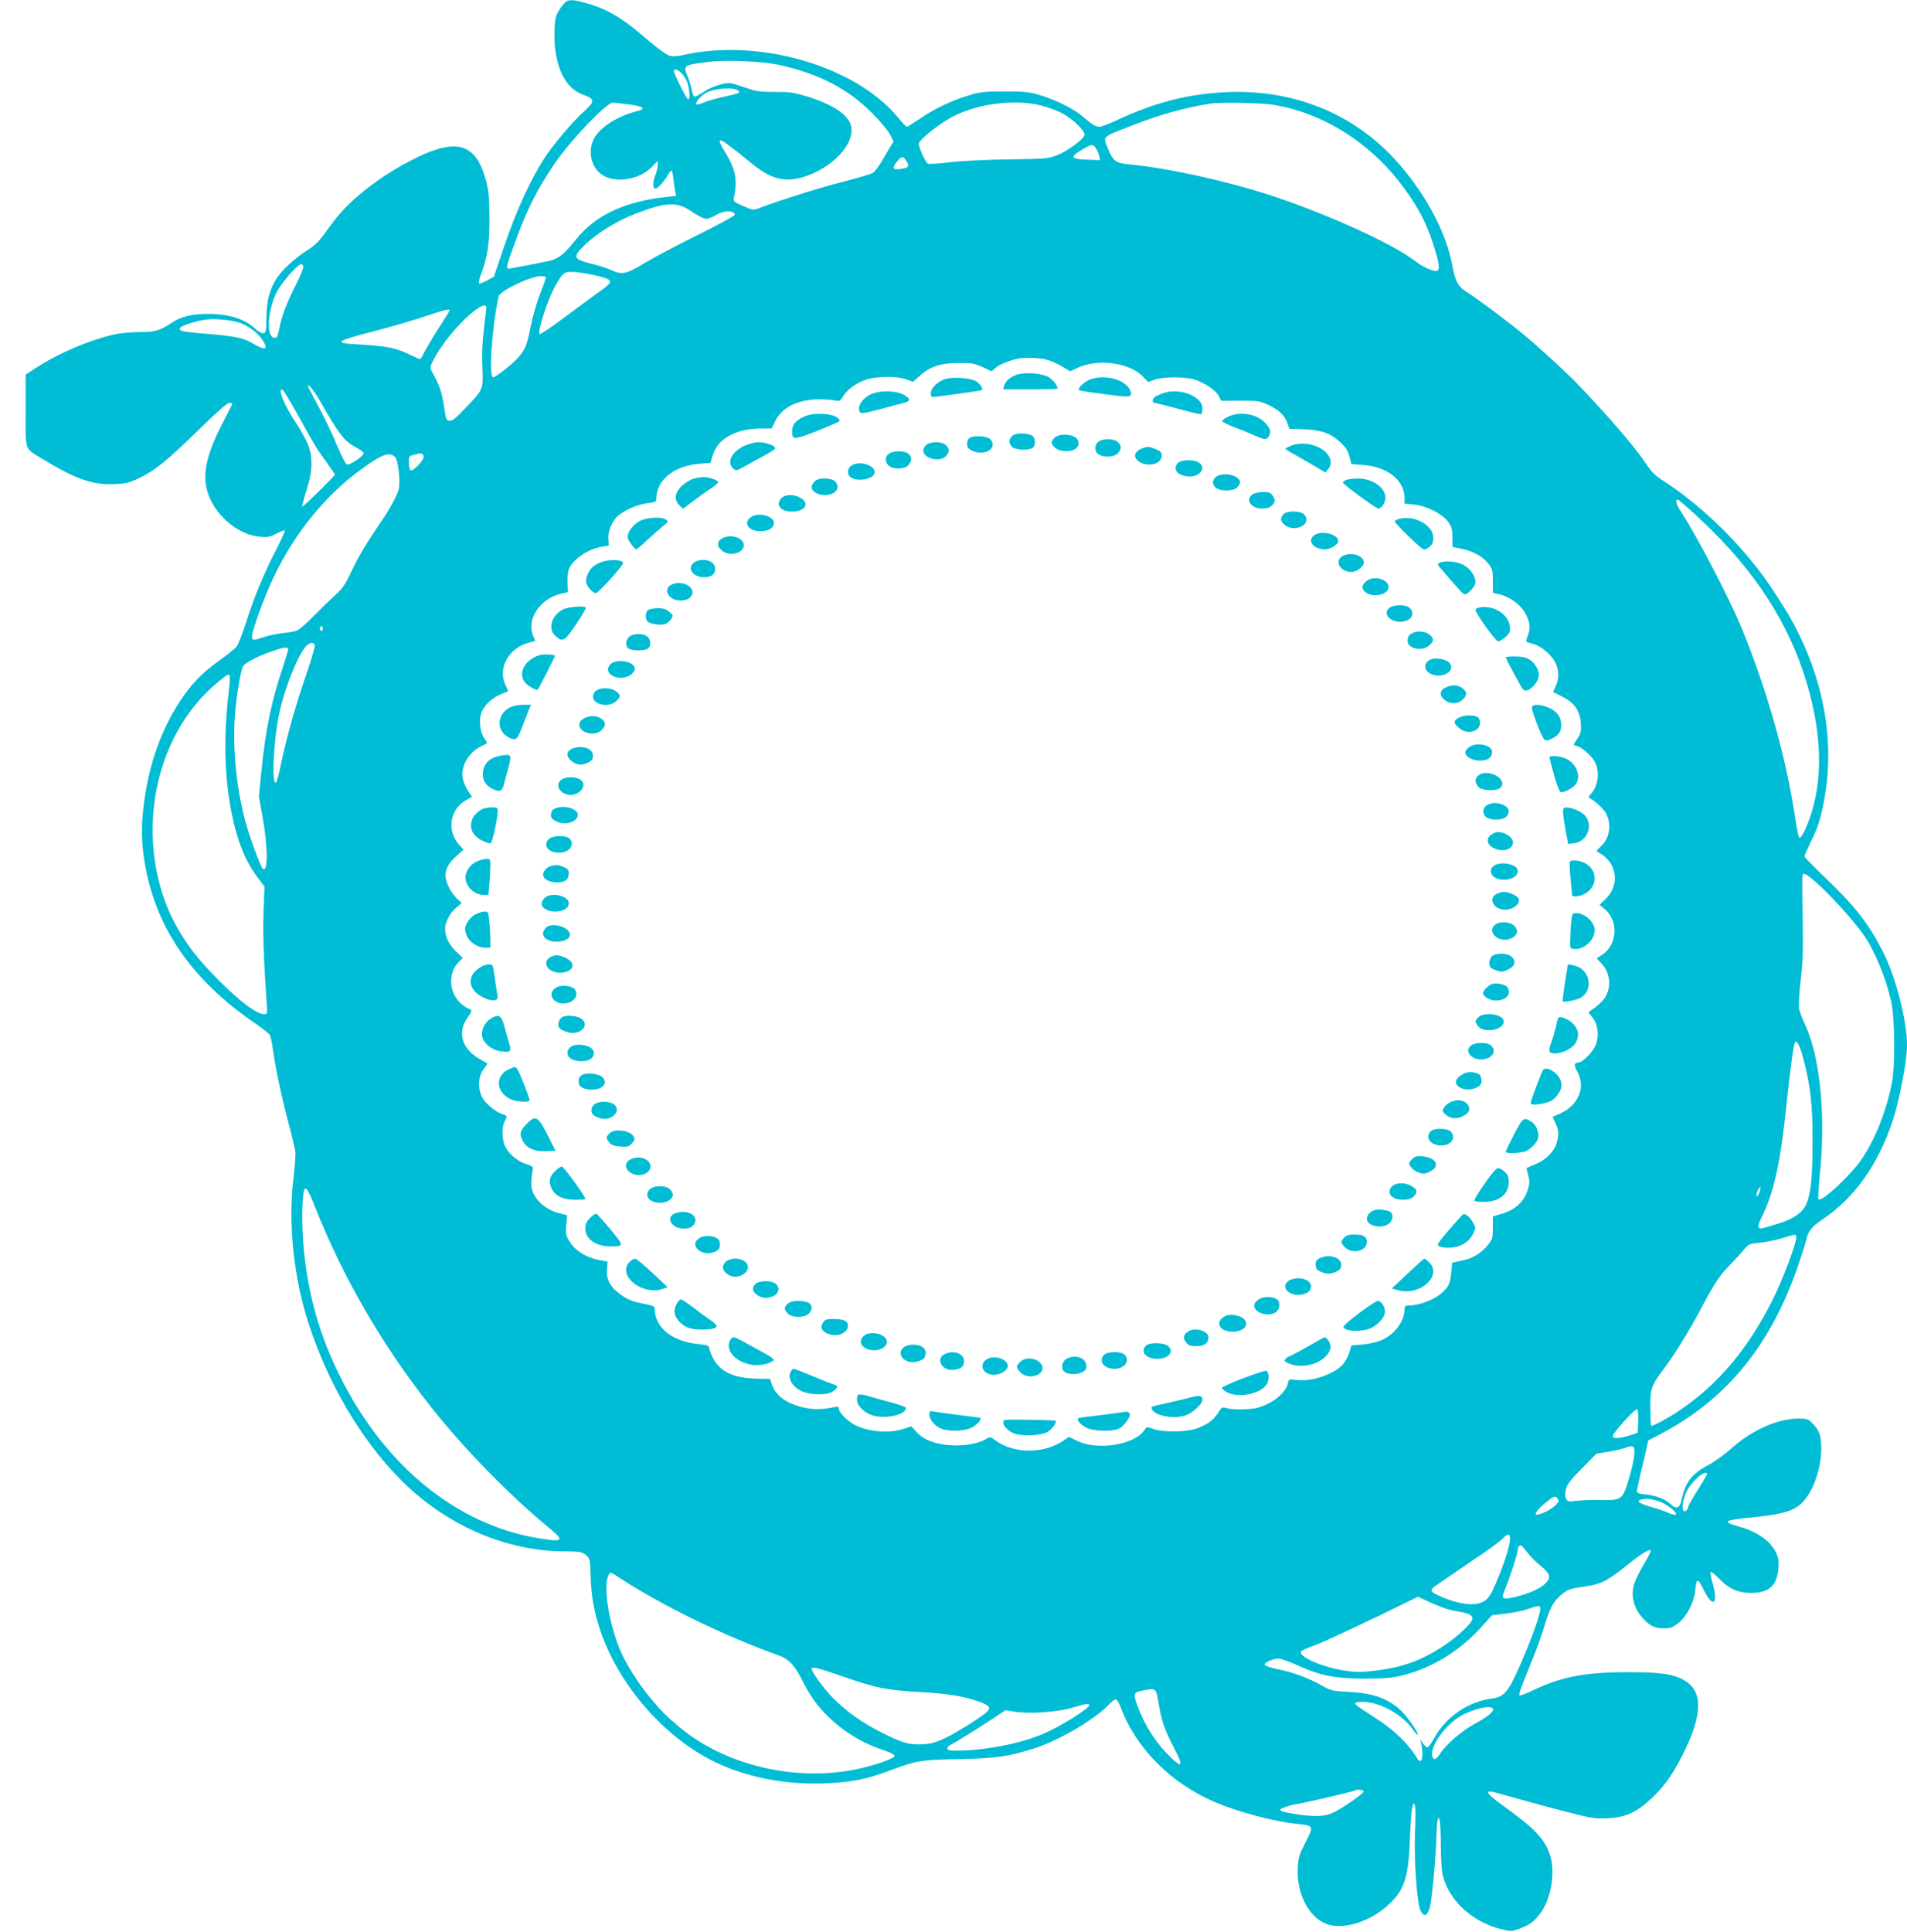 <?xml version="1.0" standalone="no"?>
<!DOCTYPE svg PUBLIC "-//W3C//DTD SVG 20010904//EN"
 "http://www.w3.org/TR/2001/REC-SVG-20010904/DTD/svg10.dtd">
<svg version="1.0" xmlns="http://www.w3.org/2000/svg"
 width="1264pt" height="1280pt" viewBox="0 0 1264 1280"
 preserveAspectRatio="xMidYMid meet">
<g transform="translate(0,1280) scale(0.1,-0.1)"
fill="#00bcd4" stroke="none">
<path d="M3734 12772 c-52 -66 -59 -92 -59 -207 0 -203 70 -350 189 -392 83
-30 82 -44 -1 -119 -64 -58 -178 -191 -239 -279 -98 -143 -203 -370 -288 -624
l-62 -184 -46 -26 c-26 -14 -49 -23 -53 -19 -4 4 2 31 13 60 44 119 57 205 56
378 -1 134 -5 180 -23 244 -66 247 -193 285 -473 145 -121 -61 -218 -122 -323
-204 -107 -85 -174 -154 -254 -266 -53 -75 -80 -103 -131 -135 -80 -51 -163
-126 -200 -179 -51 -76 -72 -150 -74 -265 -1 -93 -3 -105 -20 -108 -10 -2 -32
9 -50 26 -71 68 -175 102 -317 102 -110 0 -183 -18 -246 -62 -69 -47 -106 -58
-195 -58 -46 0 -112 -5 -147 -10 -151 -25 -382 -119 -539 -219 l-82 -53 0
-240 c0 -277 -13 -243 125 -327 206 -125 320 -165 458 -159 81 3 102 8 167 39
109 52 182 112 392 316 121 119 194 183 207 183 12 0 21 -2 21 -5 0 -3 -27
-56 -59 -118 -110 -210 -141 -343 -107 -462 44 -154 203 -291 351 -302 51 -4
67 -1 109 22 27 14 51 23 54 20 3 -3 -22 -58 -55 -123 -80 -152 -151 -324
-203 -489 -23 -73 -51 -144 -62 -158 -11 -14 -64 -56 -117 -94 -113 -81 -183
-153 -259 -269 -123 -189 -202 -409 -236 -662 -20 -144 -20 -252 -1 -381 67
-445 311 -803 748 -1098 42 -29 81 -61 86 -70 5 -9 14 -52 20 -96 18 -126 58
-317 103 -485 23 -85 43 -172 46 -193 2 -21 -4 -102 -13 -179 -36 -292 2 -660
102 -963 129 -394 345 -762 601 -1022 300 -306 700 -482 1097 -483 100 -1 113
-3 138 -24 28 -22 28 -25 32 -142 4 -129 22 -231 62 -352 117 -354 410 -698
739 -866 219 -112 497 -167 777 -152 162 9 251 27 399 82 186 69 208 73 463
78 246 4 331 17 501 71 172 56 408 196 503 299 14 14 30 26 37 26 7 0 22 -26
34 -57 99 -267 336 -504 625 -625 158 -67 391 -128 548 -144 105 -11 106 -14
51 -121 -42 -81 -48 -100 -52 -170 -9 -164 68 -320 183 -369 110 -47 298 10
424 130 102 97 128 181 137 446 7 180 20 258 34 200 3 -14 3 -92 -1 -175 -7
-175 12 -453 35 -510 21 -50 46 -44 63 15 14 48 42 355 44 480 1 41 4 86 8
100 7 24 7 24 14 -9 4 -18 7 -91 7 -161 0 -70 5 -152 10 -181 32 -171 193
-324 391 -372 63 -16 68 -16 120 3 67 25 95 45 136 98 73 95 104 272 68 386
-35 111 -100 179 -323 339 -92 67 -111 93 -60 84 18 -4 96 -25 173 -47 77 -22
221 -61 320 -86 163 -42 188 -46 270 -42 117 5 193 39 289 129 84 78 139 155
205 284 137 268 142 427 16 500 -70 42 -159 55 -370 55 -283 0 -441 -29 -624
-116 -52 -24 -96 -42 -99 -39 -7 7 7 48 77 218 33 81 73 189 87 240 34 119 64
174 120 216 39 30 58 36 140 47 114 16 153 35 285 140 98 79 144 107 160 102
5 -2 -15 -44 -45 -93 -30 -50 -59 -110 -66 -135 -22 -80 1 -162 64 -228 43
-47 77 -62 135 -62 41 0 57 6 93 33 58 44 108 141 115 225 7 74 18 76 51 6 65
-135 105 -110 63 38 -11 37 -16 70 -12 72 4 3 29 -17 55 -44 68 -69 124 -94
211 -95 119 0 173 47 182 158 5 54 2 73 -16 111 -38 77 -122 136 -246 171
-115 33 -101 42 93 61 167 17 240 34 295 70 106 69 181 297 153 462 -6 30 -20
55 -45 83 -37 38 -40 39 -103 39 -135 0 -307 -77 -440 -196 -46 -41 -114 -90
-152 -110 -114 -60 -156 -115 -182 -239 -11 -49 -36 -57 -72 -21 -37 34 -90
55 -162 63 -46 4 -60 10 -60 22 0 9 11 61 24 116 14 55 31 127 38 160 l13 60
65 34 c447 230 743 588 927 1121 22 63 46 139 53 167 15 66 36 93 113 145 208
140 365 360 461 648 47 141 96 399 96 505 0 163 -74 451 -159 618 -95 186
-184 301 -383 491 -76 73 -138 137 -138 142 0 4 18 44 39 89 47 95 64 145 85
247 82 396 15 809 -195 1203 -33 62 -40 73 -131 215 -181 279 -463 561 -738
737 -49 32 -76 59 -108 108 -72 109 -257 324 -462 537 -66 68 -243 231 -335
308 -106 89 -332 258 -389 292 -60 36 -80 72 -100 179 -42 228 -188 496 -388
711 -290 312 -700 467 -1153 435 -235 -16 -444 -72 -683 -184 -51 -24 -103
-43 -115 -43 -26 0 -52 17 -117 73 -56 48 -180 109 -285 139 -68 19 -103 23
-230 22 -133 0 -160 -3 -237 -27 -115 -35 -220 -86 -318 -152 -45 -30 -85 -55
-89 -55 -5 0 -33 29 -62 65 -281 338 -918 523 -1417 411 -43 -10 -73 -11 -95
-5 -18 5 -78 48 -133 95 -179 156 -275 213 -422 254 -95 27 -122 25 -148 -8z
m1430 -402 c264 -58 459 -159 621 -324 50 -50 101 -112 114 -137 l24 -46 -21
-34 c-11 -19 -37 -62 -57 -97 -20 -34 -46 -69 -59 -77 -12 -8 -102 -35 -200
-60 -156 -40 -409 -119 -547 -171 -46 -18 -46 -18 -113 11 -63 27 -67 31 -62
54 26 114 12 188 -55 298 -60 99 -52 107 37 38 33 -24 95 -74 139 -110 123
-101 213 -125 336 -89 196 58 351 224 319 343 -20 74 -128 144 -305 196 -75
22 -109 27 -201 26 -99 0 -121 3 -195 29 -46 16 -92 30 -101 30 -46 0 -124
-25 -169 -56 -28 -19 -57 -34 -64 -34 -7 0 -15 18 -19 41 -4 23 -16 64 -27 90
-33 76 -31 78 138 99 114 15 355 4 467 -20z m-644 -58 c15 -16 33 -46 39 -68
13 -48 14 -107 2 -102 -13 4 -100 181 -95 190 9 14 25 8 54 -20z m374 -113
c15 -14 5 -18 -95 -40 -52 -11 -113 -29 -136 -39 -24 -10 -45 -15 -48 -11 -7
13 33 60 67 77 60 31 185 38 212 13z m-728 -91 c105 -13 122 -29 49 -47 -119
-30 -232 -101 -273 -171 -55 -94 -21 -219 71 -261 93 -42 230 -13 306 63 l41
42 0 -27 c0 -15 -7 -44 -15 -64 -19 -46 -20 -93 -1 -93 15 0 55 43 83 90 9 17
20 30 24 30 4 0 9 -24 12 -52 3 -29 8 -67 12 -85 l7 -31 -58 -6 c-283 -30
-477 -121 -607 -284 -79 -98 -117 -128 -179 -141 -112 -24 -257 -51 -267 -51
-18 0 -13 22 38 161 84 232 148 360 270 539 104 152 341 400 383 400 5 0 52
-5 104 -12z m2738 -8 c43 -11 103 -33 135 -50 73 -39 153 -116 149 -144 -4
-28 -114 -109 -185 -136 -54 -21 -77 -23 -315 -26 -144 -2 -315 -10 -389 -19
-72 -9 -139 -13 -148 -10 -14 4 -61 106 -61 132 0 27 140 138 235 185 167 84
408 112 579 68z m1542 5 c332 -58 638 -252 855 -544 95 -128 149 -229 193
-362 45 -137 53 -184 31 -193 -22 -8 -90 22 -149 67 -143 110 -559 300 -919
421 -299 101 -706 191 -965 216 -98 9 -115 21 -152 114 -29 73 -35 67 144 137
195 77 355 123 536 152 69 11 344 6 426 -8z m-1182 -287 c8 -13 18 -36 22 -51
l6 -28 -88 3 c-108 4 -115 17 -34 65 64 39 75 40 94 11z m-1260 -80 c22 -31
20 -47 -6 -52 -79 -18 -93 -6 -53 43 32 37 39 38 59 9z m-1416 -342 c37 -25
78 -46 92 -46 14 0 43 11 65 25 52 32 125 33 125 1 0 -6 -107 -64 -237 -129
-131 -64 -291 -149 -355 -187 -130 -78 -154 -83 -228 -49 -25 12 -85 31 -135
43 -113 28 -119 43 -48 114 84 84 218 167 350 218 204 77 271 79 371 10z
m-2578 -366 c0 -11 -24 -69 -54 -128 -59 -117 -88 -196 -106 -285 -10 -51 -14
-58 -33 -55 -53 7 -44 176 15 298 31 64 141 190 166 190 7 0 12 -9 12 -20z
m1955 -59 c107 -30 107 -34 -16 -121 -35 -25 -130 -95 -213 -157 -82 -62 -154
-110 -159 -106 -17 11 50 221 100 312 56 100 62 105 148 97 40 -4 103 -15 140
-25z m-348 -18 c-3 -10 -21 -59 -41 -110 -19 -50 -45 -140 -57 -200 -26 -133
-37 -159 -86 -214 -38 -43 -148 -129 -164 -129 -31 0 -9 332 36 536 8 36 208
133 279 134 32 0 37 -3 33 -17z m-394 -198 c-27 -223 -30 -274 -26 -386 7
-150 7 -149 -111 -272 -65 -69 -89 -88 -107 -85 -21 3 -24 11 -34 83 -15 99
-29 145 -67 214 -30 54 -30 55 -13 90 53 111 170 255 275 338 57 45 87 51 83
18z m-243 -12 c0 -3 -31 -54 -69 -112 -38 -58 -80 -130 -95 -158 -14 -29 -29
-53 -32 -53 -4 0 -38 16 -78 35 -80 39 -148 52 -319 62 -186 10 -175 19 113
94 107 28 251 70 320 94 125 42 160 51 160 38z m-1400 -79 c58 -17 125 -66
157 -113 46 -68 24 -78 -61 -27 -63 38 -127 51 -341 67 -128 11 -153 17 -141
37 8 13 91 41 154 52 59 11 167 3 232 -16z m5349 -245 c27 -6 75 -26 107 -45
l57 -34 43 20 c136 66 351 39 440 -56 l34 -35 45 16 c59 19 196 20 262 0 66
-20 143 -72 162 -110 l15 -31 126 1 c117 0 129 -2 187 -28 71 -34 107 -68 126
-120 l13 -38 89 -3 c120 -4 182 -25 246 -84 40 -37 54 -58 64 -97 l12 -50 79
-6 c162 -12 273 -102 274 -220 l0 -36 61 -6 c79 -7 182 -58 224 -110 26 -34
30 -48 32 -105 l1 -66 62 -13 c76 -15 140 -52 177 -100 25 -33 28 -45 28 -114
l0 -77 46 -11 c74 -19 143 -72 173 -132 30 -60 32 -94 11 -145 -11 -27 -11
-36 -2 -39 7 -2 28 -8 48 -15 50 -15 118 -76 140 -124 23 -52 23 -100 1 -151
l-18 -40 59 -30 c83 -42 120 -95 125 -178 3 -54 0 -67 -22 -100 -14 -21 -26
-39 -26 -41 0 -2 10 -6 23 -10 34 -8 102 -70 121 -110 30 -64 18 -156 -27
-204 -21 -22 -21 -24 -4 -34 33 -18 88 -71 102 -97 37 -73 26 -160 -30 -215
l-34 -34 39 -26 c101 -67 112 -206 24 -291 l-42 -41 32 -26 c97 -77 87 -242
-18 -307 l-33 -21 32 -34 c55 -59 67 -144 29 -217 -13 -26 -63 -73 -100 -95
-18 -11 -18 -12 3 -35 47 -51 57 -142 23 -208 -19 -38 -84 -101 -105 -101 -32
-1 -35 -17 -10 -61 58 -102 7 -224 -117 -279 l-47 -20 19 -43 c23 -49 24 -75
8 -129 -17 -59 -73 -115 -141 -142 -32 -13 -58 -25 -59 -27 0 -2 5 -24 12 -49
10 -38 9 -53 -4 -95 -26 -80 -84 -133 -176 -159 l-55 -16 0 -74 c0 -68 -3 -77
-31 -113 -47 -58 -102 -92 -174 -106 l-65 -14 -6 -64 c-7 -77 -16 -96 -71
-143 -45 -39 -145 -76 -204 -76 -29 0 -34 -4 -34 -22 0 -82 -65 -170 -153
-208 -29 -13 -84 -25 -126 -29 l-74 -6 -12 -43 c-7 -23 -24 -57 -38 -75 -54
-70 -210 -125 -316 -111 -48 6 -49 6 -55 -23 -11 -48 -62 -100 -132 -134 -54
-27 -81 -33 -148 -37 -44 -2 -98 0 -119 6 -37 10 -38 10 -62 -27 -31 -50 -64
-75 -133 -103 -71 -28 -232 -31 -299 -6 -42 15 -43 15 -58 -8 -64 -98 -312
-138 -446 -71 l-54 26 -35 -24 c-127 -88 -326 -90 -446 -3 -39 28 -43 29 -66
14 -45 -30 -148 -49 -233 -43 -105 7 -183 36 -229 87 l-35 39 -39 -13 c-96
-34 -222 -28 -324 16 -51 22 -118 87 -118 114 0 13 -6 15 -32 10 -79 -17 -136
-17 -203 -2 -113 27 -182 77 -208 150 l-13 39 -95 2 c-149 4 -238 47 -284 138
-14 28 -25 58 -25 68 0 13 -14 17 -70 23 -173 16 -290 109 -290 232 0 18 -11
23 -82 37 -62 12 -96 25 -137 54 -74 51 -103 101 -98 170 l4 53 -58 11 c-82
16 -154 60 -190 117 -28 43 -30 52 -26 114 l6 66 -49 12 c-70 17 -134 61 -165
115 -27 45 -30 82 -13 179 2 14 -7 21 -42 32 -56 17 -115 64 -140 115 -24 45
-26 132 -5 169 20 35 19 37 -21 50 -42 14 -109 71 -128 109 -33 65 -27 142 15
195 12 15 20 28 18 30 -2 1 -25 14 -50 29 -119 68 -150 178 -78 277 25 34 28
44 17 51 -7 5 -16 9 -20 9 -3 0 -21 12 -38 26 -86 73 -94 210 -15 284 l23 22
-48 46 c-47 46 -70 96 -70 152 1 41 35 104 74 136 l36 30 -31 30 c-33 31 -62
82 -73 127 -12 50 10 102 65 151 l51 46 -30 34 c-83 95 -60 234 48 295 l39 22
-25 36 c-13 20 -29 53 -34 74 -22 79 29 178 113 221 23 11 44 22 45 23 2 2 -6
17 -19 34 -26 36 -36 114 -20 164 19 57 77 109 153 136 l27 10 -21 47 c-49
111 26 241 158 276 l42 11 -14 33 c-47 113 48 252 193 282 l38 8 -3 57 c-2 31
1 71 7 90 23 68 123 138 223 155 l43 7 -3 41 c-4 49 19 108 56 148 38 40 135
84 204 92 50 6 58 9 58 28 0 125 117 220 287 233 l72 6 16 52 c31 107 151 174
314 176 l76 0 25 52 c43 87 148 139 285 141 39 0 86 -3 106 -7 34 -7 38 -5 57
27 28 47 94 93 161 113 72 21 202 21 260 -1 l43 -16 48 43 c66 60 138 82 260
82 82 0 103 -4 154 -28 l58 -27 29 24 c25 21 85 46 144 59 39 9 135 7 184 -4z
m-4812 -269 c136 -238 166 -276 253 -320 22 -11 40 -27 40 -34 0 -18 -89 -78
-109 -74 -9 2 -33 47 -57 103 -45 110 -89 201 -158 328 -25 46 -46 88 -46 93
1 14 48 -45 77 -96z m-142 -101 c117 -212 120 -216 188 -310 31 -44 57 -81 57
-83 0 -10 -212 -217 -217 -213 -2 3 10 49 27 104 45 137 46 234 3 326 -17 36
-50 94 -73 128 -75 112 -122 228 -88 217 7 -3 53 -78 103 -169z m833 -275 c3
-23 -71 -100 -87 -90 -6 4 -11 27 -11 51 0 41 1 43 38 53 47 12 56 10 60 -14z
m-189 -3 c21 -21 37 -167 23 -216 -11 -38 -53 -117 -89 -171 -131 -194 -171
-260 -218 -359 -46 -97 -62 -123 -112 -167 -32 -29 -97 -92 -144 -140 -47 -48
-97 -91 -110 -96 -13 -5 -55 -13 -93 -17 -38 -4 -94 -15 -125 -26 -71 -24 -81
-24 -81 1 0 41 82 267 145 398 142 296 345 544 587 718 133 96 180 112 217 75z
m8661 -421 c353 -333 574 -675 694 -1070 113 -377 111 -707 -7 -972 -14 -32
-30 -58 -36 -58 -11 0 -12 4 -46 215 -60 364 -184 791 -340 1170 -85 207 -295
609 -401 771 -34 51 -43 84 -23 84 5 0 77 -63 159 -140z m-9140 -715 c0 -8 -4
-15 -10 -15 -5 0 -10 7 -10 15 0 8 5 15 10 15 6 0 10 -7 10 -15z m-54 -109 c3
-8 -17 -80 -44 -159 -82 -237 -142 -450 -183 -645 -10 -53 -24 -101 -29 -106
-31 -31 -18 274 20 452 36 172 127 399 182 454 22 22 47 23 54 4z m-176 -29
c0 -7 -16 -60 -35 -118 -74 -217 -115 -414 -142 -685 l-17 -171 24 -134 c37
-205 37 -380 1 -344 -16 16 -89 215 -116 317 -61 230 -86 503 -66 721 12 134
39 285 54 305 19 24 97 64 180 93 91 32 117 35 117 16z m-387 -174 c3 -5 -1
-57 -8 -118 -34 -296 -27 -556 20 -791 38 -189 91 -320 173 -429 l45 -60 -6
-160 c-5 -145 0 -312 19 -587 7 -96 7 -98 -15 -98 -57 0 -189 105 -364 289
-186 197 -296 403 -347 649 -96 473 57 966 389 1249 74 63 86 70 94 56z
m10473 -1335 c88 -66 281 -273 360 -388 73 -106 146 -284 180 -440 23 -105 26
-415 6 -525 -36 -192 -114 -389 -208 -524 -76 -107 -261 -278 -281 -258 -3 4
2 92 12 196 36 377 -4 756 -100 960 -19 40 -38 90 -41 111 -3 21 2 105 11 186
15 121 17 200 13 421 -3 150 -3 274 0 277 9 10 18 7 48 -16z m-47 -1188 c52
-195 65 -313 65 -560 0 -234 -11 -346 -40 -415 -24 -59 -84 -101 -191 -134
-53 -17 -103 -31 -110 -31 -24 0 -23 20 5 77 79 158 125 366 162 733 22 213
48 409 57 423 11 18 32 -20 52 -93z m-289 -905 c-6 -15 -13 -25 -17 -22 -3 4
0 21 8 38 16 39 24 24 9 -16z m-9575 -85 c191 -481 446 -920 771 -1332 219
-277 516 -581 782 -801 108 -89 98 -98 -77 -68 -538 91 -1015 482 -1307 1071
-135 272 -207 521 -240 835 -15 151 -14 357 3 401 9 25 26 -1 68 -106z m9821
-203 c9 -24 -87 -281 -156 -419 -162 -323 -359 -558 -612 -730 -75 -51 -187
-112 -194 -106 -2 2 -4 53 -5 114 -2 129 6 153 85 258 77 103 163 241 252 407
91 172 121 216 192 289 30 30 69 74 89 97 33 40 37 42 106 48 40 4 106 17 147
30 93 28 90 28 96 12z m-1048 -1228 l-3 -73 -55 -18 c-70 -21 -110 -23 -110
-3 0 21 152 187 162 177 5 -5 8 -42 6 -83z m-25 -212 c0 -26 -16 -96 -34 -157
-43 -148 -48 -152 -189 -149 -58 1 -130 -2 -161 -6 -52 -7 -58 -6 -68 13 -8
15 -8 34 -2 63 8 34 28 60 106 139 l97 98 75 12 c41 6 92 18 112 25 57 22 66
16 64 -38z m478 -144 c-5 -10 -34 -58 -65 -107 -31 -49 -56 -95 -56 -101 0 -7
-6 -18 -14 -24 -33 -28 -30 62 6 132 24 48 95 117 120 117 15 0 17 -4 9 -17z
m-981 -167 c0 -24 -67 -72 -127 -90 -43 -14 -25 22 38 74 49 41 64 48 75 39 8
-6 14 -17 14 -23z m659 -2 c53 -15 132 -76 119 -90 -4 -4 -25 1 -46 10 -21 10
-74 28 -117 40 -78 23 -103 40 -68 49 34 9 60 7 112 -9z m-982 -269 c-8 -57
-44 -163 -94 -280 -29 -68 -46 -95 -72 -112 -56 -38 -161 -28 -288 27 -78 33
-82 43 -31 77 156 107 244 167 325 222 50 34 101 73 114 87 37 39 53 32 46
-21z m118 -74 c21 -27 59 -65 86 -86 27 -21 52 -48 55 -62 13 -49 -72 -106
-212 -142 -91 -23 -105 -18 -85 32 30 70 91 253 91 273 0 21 8 34 21 34 4 0
24 -22 44 -49z m-6031 -158 c249 -163 581 -332 911 -463 66 -26 137 -53 158
-60 60 -19 105 -66 149 -154 57 -114 105 -181 184 -257 102 -98 227 -173 367
-218 37 -13 67 -28 67 -36 0 -16 -124 -60 -238 -85 -416 -91 -891 22 -1197
283 -91 78 -108 95 -185 187 -70 83 -161 225 -195 305 -76 177 -117 417 -85
499 12 32 15 32 64 -1z m5378 -167 c91 -41 129 -54 203 -66 59 -10 85 -23 85
-45 0 -27 -96 -118 -189 -179 -151 -101 -281 -147 -471 -168 -90 -10 -119 -9
-203 5 -146 25 -293 92 -273 125 3 5 45 24 93 41 66 24 411 186 680 320 1 1
34 -14 75 -33z m738 -47 c0 -35 -56 -192 -128 -358 -81 -187 -111 -225 -189
-235 -161 -21 -305 -118 -385 -260 -18 -33 -38 -61 -45 -63 -7 -3 -22 10 -34
29 -12 18 -18 24 -14 13 15 -44 18 -122 4 -130 -8 -6 -17 -2 -23 10 -60 100
-154 192 -291 279 -116 75 -125 81 -121 91 2 6 28 9 58 8 107 -3 251 -84 319
-178 18 -25 34 -43 36 -41 10 10 -74 130 -120 170 -82 73 -183 108 -332 115
-114 6 -123 8 -185 43 -87 49 -186 86 -289 107 -47 10 -87 23 -89 30 -5 14 57
41 94 41 15 0 72 -21 127 -46 150 -68 247 -87 447 -87 144 1 177 4 263 26 186
49 367 162 505 315 l71 79 93 11 c51 6 118 20 148 31 71 25 80 25 80 0z
m-4620 -449 c217 -75 285 -89 497 -101 182 -10 289 -26 390 -60 72 -24 92 -41
72 -65 -23 -28 -202 -142 -284 -181 -64 -30 -94 -38 -152 -41 -89 -5 -140 11
-285 86 -125 65 -217 131 -306 220 -57 56 -142 173 -142 194 0 17 43 6 210
-52z m2091 -185 c19 -112 39 -170 106 -297 66 -126 44 -130 -65 -14 -70 76
-132 174 -173 278 -41 106 -40 114 24 126 92 17 89 20 108 -93z m-461 -3 c0
-23 -194 -144 -308 -192 -153 -65 -390 -110 -574 -110 -45 0 -58 3 -58 15 0 9
8 18 18 22 18 7 159 94 287 178 l80 53 60 -10 c95 -16 286 -3 380 26 86 26
115 31 115 18z m2675 -23 c11 -18 -32 -54 -118 -100 -87 -47 -195 -140 -234
-202 -27 -43 -46 -44 -51 -4 -8 63 91 199 186 254 81 48 202 77 217 52z m-857
-551 c-5 -16 -126 -100 -193 -135 -58 -30 -129 -34 -260 -13 -106 17 -120 25
-75 43 19 8 55 18 80 22 64 10 382 84 388 90 12 11 64 5 60 -7z"/>
<path d="M6736 10316 c-44 -17 -71 -41 -81 -73 l-6 -23 180 0 c100 0 181 2
181 5 0 23 -36 65 -67 80 -50 24 -157 29 -207 11z"/>
<path d="M6267 10289 c-50 -15 -97 -60 -97 -94 0 -27 1 -28 48 -22 151 19 287
39 290 42 10 10 -12 43 -39 59 -38 22 -146 30 -202 15z"/>
<path d="M7234 10289 c-32 -9 -84 -51 -84 -68 0 -10 6 -11 203 -37 138 -19
155 -15 139 27 -27 70 -153 109 -258 78z"/>
<path d="M5786 10193 c-64 -23 -109 -86 -87 -122 10 -16 18 -14 294 60 44 12
44 26 -2 53 -46 26 -144 31 -205 9z"/>
<path d="M7712 10196 c-23 -8 -49 -20 -57 -26 -19 -15 -19 -40 -2 -40 8 0 78
-18 157 -39 79 -22 147 -38 152 -35 4 3 8 20 8 38 0 79 -147 138 -258 102z"/>
<path d="M5347 10046 c-66 -24 -96 -56 -97 -101 0 -62 6 -62 164 -1 80 32 148
61 151 66 3 5 -7 17 -21 27 -36 23 -146 28 -197 9z"/>
<path d="M8142 10040 c-24 -11 -42 -25 -40 -31 2 -6 37 -24 78 -39 41 -15 101
-40 133 -54 69 -31 83 -32 97 -7 16 31 12 48 -21 86 -54 61 -166 82 -247 45z"/>
<path d="M6713 9915 c-29 -21 -29 -59 -1 -79 25 -18 100 -21 129 -6 23 13 26
62 4 80 -25 21 -106 24 -132 5z"/>
<path d="M6990 9900 c-27 -27 -25 -44 6 -69 32 -26 100 -28 132 -5 31 21 26
64 -8 81 -39 20 -107 16 -130 -7z"/>
<path d="M6428 9899 c-11 -6 -18 -22 -18 -39 0 -23 7 -33 30 -45 61 -31 140
-9 140 40 0 13 -10 31 -22 39 -25 18 -104 21 -130 5z"/>
<path d="M7282 9874 c-22 -15 -29 -48 -14 -71 24 -38 120 -39 147 0 20 29 19
43 -5 67 -25 25 -95 27 -128 4z"/>
<path d="M4934 9846 c-85 -40 -120 -110 -74 -151 18 -17 22 -16 87 21 37 21
95 53 128 70 32 18 61 37 63 43 5 16 -61 41 -110 41 -24 0 -66 -11 -94 -24z"/>
<path d="M6142 9854 c-12 -8 -22 -26 -22 -39 0 -55 114 -81 152 -35 23 29 23
45 -2 70 -25 25 -95 27 -128 4z"/>
<path d="M8553 9845 c-18 -8 -33 -16 -33 -19 0 -3 30 -22 68 -42 37 -21 96
-55 132 -76 l65 -39 18 22 c28 35 22 77 -18 115 -56 52 -161 70 -232 39z"/>
<path d="M7564 9826 c-53 -23 -54 -65 -3 -91 60 -31 139 -6 139 44 0 24 -6 31
-40 45 -48 19 -56 19 -96 2z"/>
<path d="M5892 9794 c-27 -19 -28 -55 -2 -79 31 -28 108 -25 132 4 23 29 23
53 0 74 -24 22 -100 22 -130 1z"/>
<path d="M7807 9732 c-36 -40 -5 -81 65 -89 75 -9 128 55 76 91 -32 23 -120
21 -141 -2z"/>
<path d="M5642 9714 c-25 -17 -29 -56 -7 -74 41 -34 148 -19 161 23 16 51 -99
90 -154 51z"/>
<path d="M8068 9645 c-35 -19 -37 -57 -6 -79 33 -23 113 -21 138 4 11 11 20
26 20 33 0 44 -101 71 -152 42z"/>
<path d="M4597 9628 c-21 -6 -56 -27 -78 -48 -48 -45 -53 -93 -15 -129 l24
-22 69 53 c38 29 90 66 116 82 26 17 47 35 47 41 0 14 -66 35 -101 34 -13 -1
-41 -6 -62 -11z"/>
<path d="M5420 9623 c-19 -7 -40 -33 -40 -50 0 -30 39 -53 88 -53 73 0 109 53
64 93 -18 16 -79 22 -112 10z"/>
<path d="M8922 9619 c-13 -5 -22 -13 -20 -18 4 -14 220 -171 234 -171 20 0 47
40 47 71 0 68 -87 129 -182 128 -31 0 -67 -4 -79 -10z"/>
<path d="M8302 9524 c-50 -35 -10 -94 63 -94 32 0 51 6 65 20 24 24 25 38 4
68 -12 17 -25 22 -62 22 -27 0 -57 -7 -70 -16z"/>
<path d="M5180 9500 c-43 -43 -8 -90 68 -90 87 0 122 52 60 90 -43 26 -102 26
-128 0z"/>
<path d="M8507 9392 c-24 -26 -21 -47 9 -71 69 -54 184 8 129 69 -25 27 -115
28 -138 2z"/>
<path d="M4985 9378 c-64 -36 -30 -98 55 -98 55 0 90 22 90 56 0 42 -96 70
-145 42z"/>
<path d="M4243 9349 c-44 -22 -83 -72 -83 -107 0 -20 45 -82 58 -82 4 0 39 30
77 66 39 35 85 77 103 91 32 25 33 28 16 40 -28 20 -123 16 -171 -8z"/>
<path d="M9270 9361 c-14 -4 -25 -11 -25 -17 0 -5 43 -51 96 -102 95 -90 96
-91 120 -75 33 23 39 33 39 70 0 84 -127 153 -230 124z"/>
<path d="M8712 9254 c-51 -36 -8 -94 71 -94 36 0 87 32 87 55 0 45 -110 73
-158 39z"/>
<path d="M4793 9236 c-42 -19 -45 -55 -7 -85 52 -41 144 -17 144 37 0 46 -79
74 -137 48z"/>
<path d="M8898 9115 c-57 -32 -15 -105 59 -105 35 0 83 36 83 63 0 47 -88 73
-142 42z"/>
<path d="M3987 9076 c-21 -8 -48 -22 -59 -33 -28 -25 -50 -80 -42 -106 9 -30
44 -67 64 -67 15 0 180 181 180 199 0 23 -86 27 -143 7z"/>
<path d="M4602 9074 c-51 -35 -11 -99 63 -99 51 0 75 18 75 56 0 35 -32 59
-80 59 -20 0 -46 -7 -58 -16z"/>
<path d="M9540 9070 c-12 -8 -12 -11 1 -27 120 -140 155 -179 166 -181 20 -5
73 53 73 80 0 41 -35 91 -80 115 -45 24 -131 31 -160 13z"/>
<path d="M9058 8950 c-32 -25 -36 -50 -10 -72 41 -37 137 -25 153 19 21 57
-88 97 -143 53z"/>
<path d="M4457 8929 c-41 -16 -47 -56 -13 -86 50 -42 146 -22 146 31 0 47 -73
78 -133 55z"/>
<path d="M9212 8774 c-50 -34 -6 -94 70 -94 69 0 104 54 60 93 -24 22 -100 22
-130 1z"/>
<path d="M3730 8761 c-77 -41 -101 -130 -47 -177 48 -41 60 -33 136 80 39 57
67 106 64 110 -14 14 -120 5 -153 -13z"/>
<path d="M9798 8773 c-10 -2 -18 -9 -18 -14 0 -23 134 -209 150 -209 10 0 32
14 50 30 29 28 32 35 27 73 -11 82 -119 144 -209 120z"/>
<path d="M4298 8759 c-22 -12 -24 -62 -4 -78 19 -16 79 -25 110 -17 14 3 33
18 43 32 17 26 16 27 -11 50 -20 18 -39 24 -74 24 -26 0 -55 -5 -64 -11z"/>
<path d="M9370 8609 c-29 -12 -40 -26 -40 -56 0 -53 101 -73 145 -28 30 29 30
36 8 63 -21 25 -78 35 -113 21z"/>
<path d="M4180 8587 c-32 -16 -40 -65 -14 -84 21 -16 98 -17 125 -3 27 15 25
64 -3 84 -27 19 -74 20 -108 3z"/>
<path d="M3585 8461 c-102 -25 -156 -119 -105 -183 18 -23 77 -56 84 -47 11
14 117 221 114 224 -9 8 -67 12 -93 6z"/>
<path d="M9980 8445 c0 -10 103 -200 115 -213 28 -31 105 41 105 98 0 34 -29
79 -63 100 -23 14 -50 20 -94 20 -35 0 -63 -2 -63 -5z"/>
<path d="M9483 8430 c-53 -22 -46 -81 12 -100 81 -27 160 35 107 83 -22 20
-90 30 -119 17z"/>
<path d="M4052 8404 c-12 -8 -22 -26 -22 -39 0 -55 105 -76 156 -32 19 17 25
29 20 44 -13 41 -110 58 -154 27z"/>
<path d="M9583 8245 c-42 -18 -45 -54 -7 -84 37 -29 89 -27 119 4 32 31 31 48
-1 74 -31 24 -66 26 -111 6z"/>
<path d="M3952 8224 c-12 -8 -22 -26 -22 -39 0 -56 109 -77 155 -30 31 31 31
39 -1 64 -32 25 -100 28 -132 5z"/>
<path d="M3381 8113 c-88 -44 -94 -155 -11 -198 49 -25 57 -20 89 63 16 42 37
94 45 115 l16 37 -52 0 c-29 0 -68 -8 -87 -17z"/>
<path d="M10154 8116 c-6 -16 61 -193 81 -215 11 -11 19 -10 50 4 51 25 69 56
62 108 -4 30 -15 50 -36 69 -47 42 -146 63 -157 34z"/>
<path d="M3897 8050 c-38 -11 -57 -29 -57 -51 0 -57 105 -82 148 -36 27 28 28
49 5 69 -24 21 -62 28 -96 18z"/>
<path d="M9668 8044 c-36 -19 -35 -36 3 -68 35 -30 83 -34 117 -10 28 20 30
69 3 84 -28 14 -91 12 -123 -6z"/>
<path d="M9751 7857 c-13 -6 -29 -20 -35 -30 -18 -30 33 -67 93 -67 53 0 81
20 81 59 0 40 -89 64 -139 38z"/>
<path d="M3782 7834 c-28 -19 -28 -45 1 -72 33 -31 70 -36 111 -17 29 14 36
23 36 46 0 36 -32 59 -85 59 -22 0 -51 -7 -63 -16z"/>
<path d="M3310 7791 c-71 -14 -110 -58 -110 -124 0 -39 21 -72 60 -92 50 -26
68 -20 80 28 6 23 20 73 30 112 24 86 20 92 -60 76z"/>
<path d="M10270 7783 c0 -5 14 -59 31 -120 22 -77 37 -113 47 -113 24 0 82 32
97 54 38 54 1 142 -72 172 -35 15 -103 19 -103 7z"/>
<path d="M9802 7664 c-28 -19 -28 -55 -1 -80 28 -25 121 -27 145 -3 52 53 -79
129 -144 83z"/>
<path d="M3722 7634 c-42 -29 -20 -84 39 -99 70 -17 139 57 89 97 -28 22 -97
24 -128 2z"/>
<path d="M9860 7467 c-31 -15 -37 -52 -14 -78 24 -26 114 -27 137 -1 28 31 21
61 -18 78 -42 17 -72 18 -105 1z"/>
<path d="M3693 7448 c-22 -6 -35 -16 -39 -33 -8 -31 1 -44 43 -62 57 -23 133
4 133 48 0 37 -78 64 -137 47z"/>
<path d="M3195 7438 c-97 -53 -98 -161 -1 -207 25 -13 51 -21 58 -19 11 4 46
161 47 216 1 19 -4 22 -41 22 -24 0 -52 -6 -63 -12z"/>
<path d="M10360 7418 c0 -17 8 -72 17 -121 l17 -89 41 5 c89 12 129 124 67
187 -27 26 -85 50 -124 50 -13 0 -18 -8 -18 -32z"/>
<path d="M9910 7283 c-72 -27 -63 -90 16 -112 77 -21 133 35 83 84 -25 24 -73
38 -99 28z"/>
<path d="M3642 7244 c-12 -8 -22 -26 -22 -39 0 -33 36 -55 87 -55 68 0 107 55
67 94 -20 21 -102 21 -132 0z"/>
<path d="M3175 7098 c-41 -15 -72 -45 -85 -84 -22 -65 41 -144 116 -144 l31 0
7 77 c3 42 6 96 6 120 0 38 -2 43 -22 42 -13 0 -36 -5 -53 -11z"/>
<path d="M10405 7090 c-3 -5 -1 -55 5 -111 5 -56 10 -105 10 -110 0 -14 48
-11 80 6 96 49 92 170 -6 211 -39 16 -80 18 -89 4z"/>
<path d="M9900 7062 c-17 -14 -21 -25 -17 -44 18 -70 177 -60 177 12 0 44
-116 67 -160 32z"/>
<path d="M3655 7063 c-31 -8 -55 -34 -55 -60 0 -46 112 -69 156 -32 8 6 14 25
14 41 0 24 -6 32 -35 44 -35 14 -45 15 -80 7z"/>
<path d="M9920 6877 c-52 -26 -29 -91 37 -103 59 -11 124 32 109 72 -7 18 -66
44 -98 44 -13 0 -34 -6 -48 -13z"/>
<path d="M3630 6863 c-19 -7 -40 -33 -40 -50 0 -29 39 -53 88 -53 56 0 92 21
92 55 0 41 -82 69 -140 48z"/>
<path d="M3149 6740 c-22 -12 -43 -34 -54 -57 -16 -33 -16 -41 -4 -77 16 -47
74 -86 127 -86 l32 0 0 53 c0 28 -3 82 -7 120 -6 64 -7 67 -32 67 -14 -1 -42
-9 -62 -20z"/>
<path d="M10416 6708 c-3 -24 -7 -77 -8 -118 -3 -75 -3 -75 24 -78 65 -8 138
58 138 124 0 54 -65 114 -124 114 -22 0 -25 -5 -30 -42z"/>
<path d="M9913 6675 c-65 -46 20 -127 98 -95 44 19 56 46 32 79 -25 32 -95 41
-130 16z"/>
<path d="M3617 6652 c-42 -46 -4 -92 74 -92 56 0 95 26 85 56 -15 48 -126 73
-159 36z"/>
<path d="M9886 6461 c-10 -11 -16 -31 -14 -48 2 -23 11 -31 44 -42 37 -13 44
-12 80 5 46 22 55 53 25 83 -28 28 -110 29 -135 2z"/>
<path d="M3642 6454 c-31 -21 -28 -59 5 -81 63 -42 172 -6 143 47 -13 24 -66
50 -102 50 -13 0 -34 -7 -46 -16z"/>
<path d="M3184 6391 c-73 -44 -85 -112 -31 -166 35 -35 104 -62 132 -51 14 5
16 13 11 39 -4 17 -11 65 -16 105 -5 40 -12 78 -15 83 -10 15 -48 10 -81 -10z"/>
<path d="M10390 6398 c-1 -7 -9 -61 -19 -121 -9 -59 -15 -109 -13 -112 8 -8
85 7 114 21 91 46 72 185 -30 214 -47 13 -52 13 -52 -2z"/>
<path d="M9898 6282 c-25 -3 -68 -43 -68 -63 0 -22 46 -49 85 -49 67 0 105 43
77 88 -11 16 -59 29 -94 24z"/>
<path d="M3693 6260 c-31 -13 -46 -45 -33 -70 40 -75 187 -34 156 45 -11 30
-78 43 -123 25z"/>
<path d="M9800 6060 c-24 -24 -24 -29 -5 -57 41 -59 193 -22 169 40 -15 39
-130 51 -164 17z"/>
<path d="M3252 6050 c-40 -25 -64 -77 -56 -119 9 -44 63 -88 118 -96 71 -11
77 -5 61 52 -8 26 -23 77 -32 113 -21 74 -37 83 -91 50z"/>
<path d="M3717 6053 c-20 -23 -22 -56 -4 -70 6 -6 28 -16 49 -22 73 -24 146
36 100 82 -30 30 -121 36 -145 10z"/>
<path d="M10328 6054 c-3 -5 -11 -34 -17 -64 -7 -30 -19 -72 -27 -93 -24 -63
-20 -77 23 -77 49 0 115 33 136 69 27 46 22 86 -15 126 -32 34 -90 56 -100 39z"/>
<path d="M9752 5874 c-47 -33 -6 -94 64 -94 72 0 110 54 66 93 -24 22 -100 22
-130 1z"/>
<path d="M3790 5868 c-35 -19 -39 -62 -6 -83 28 -19 94 -22 124 -6 31 17 38
50 14 73 -25 25 -98 34 -132 16z"/>
<path d="M3375 5716 c-94 -42 -91 -149 6 -198 37 -19 129 -25 129 -8 0 17 -69
192 -82 207 -13 16 -15 16 -53 -1z"/>
<path d="M10221 5698 c-63 -159 -78 -204 -74 -212 8 -12 96 0 133 19 36 19 70
70 70 105 -1 35 -21 68 -56 91 -38 25 -63 24 -73 -3z"/>
<path d="M9710 5689 c-13 -5 -33 -17 -42 -26 -59 -54 42 -109 122 -68 23 12
30 23 30 44 0 16 -6 34 -13 40 -21 17 -69 22 -97 10z"/>
<path d="M3860 5678 c-18 -10 -25 -22 -25 -43 0 -36 31 -55 90 -55 71 0 108
46 67 83 -25 23 -101 31 -132 15z"/>
<path d="M9608 5494 c-15 -8 -33 -24 -39 -36 -10 -19 -8 -25 15 -45 31 -26 74
-30 115 -8 45 23 52 54 21 85 -24 24 -73 26 -112 4z"/>
<path d="M3942 5484 c-25 -17 -29 -56 -8 -73 8 -7 29 -16 46 -21 73 -21 143
49 90 92 -28 22 -97 24 -128 2z"/>
<path d="M3490 5352 c-45 -45 -50 -71 -21 -118 27 -45 78 -66 152 -62 l61 3
-53 105 c-64 126 -79 133 -139 72z"/>
<path d="M10036 5284 c-31 -59 -56 -111 -56 -116 0 -14 109 -9 138 6 34 18 68
54 77 84 9 31 -11 87 -38 105 -58 38 -61 36 -121 -79z"/>
<path d="M9488 5308 c-48 -40 -10 -98 65 -98 67 0 102 54 61 94 -19 19 -103
22 -126 4z"/>
<path d="M4040 5290 c-25 -25 -25 -32 -2 -60 14 -18 32 -24 73 -27 48 -4 57
-2 77 20 19 20 22 29 13 45 -22 42 -127 56 -161 22z"/>
<path d="M9361 5121 c-11 -11 -21 -24 -21 -29 0 -20 33 -52 65 -62 30 -10 41
-9 73 7 70 34 44 92 -47 101 -40 3 -52 1 -70 -17z"/>
<path d="M4172 5114 c-68 -48 29 -130 107 -90 63 33 30 106 -49 106 -20 0 -46
-7 -58 -16z"/>
<path d="M3680 5041 c-39 -38 -46 -71 -24 -116 24 -50 75 -75 159 -75 36 0 65
2 65 5 0 18 -143 215 -156 215 -9 0 -28 -13 -44 -29z"/>
<path d="M9859 4983 c-76 -108 -91 -134 -84 -142 4 -3 32 -5 63 -5 100 1 162
52 162 131 0 35 -6 49 -26 68 -15 14 -35 25 -44 25 -10 0 -39 -31 -71 -77z"/>
<path d="M9232 4944 c-12 -8 -22 -26 -22 -39 0 -33 36 -55 90 -55 33 0 53 6
68 20 30 29 28 47 -10 70 -39 24 -95 26 -126 4z"/>
<path d="M4312 4924 c-12 -8 -22 -26 -22 -39 0 -33 36 -55 87 -55 45 0 83 25
83 55 0 8 -9 24 -20 35 -25 25 -95 27 -128 4z"/>
<path d="M9115 4783 c-31 -8 -55 -34 -55 -59 0 -51 105 -70 151 -28 22 20 25
57 7 72 -16 13 -77 22 -103 15z"/>
<path d="M4462 4754 c-28 -20 -28 -45 1 -72 30 -29 106 -31 130 -4 40 44 4 92
-68 92 -22 0 -51 -7 -63 -16z"/>
<path d="M3911 4730 c-24 -25 -31 -40 -31 -72 0 -70 73 -119 175 -117 82 1 81
5 -10 114 -46 55 -88 101 -93 103 -5 1 -24 -11 -41 -28z"/>
<path d="M9677 4733 c-14 -15 -52 -59 -86 -98 -33 -38 -61 -75 -61 -82 0 -16
54 -26 105 -18 58 8 106 42 129 89 19 39 19 40 0 74 -10 19 -29 42 -41 49 -20
13 -24 12 -46 -14z"/>
<path d="M8910 4600 c-26 -26 -25 -36 5 -65 48 -48 145 -25 145 35 0 36 -23
50 -84 50 -33 0 -52 -6 -66 -20z"/>
<path d="M4632 4594 c-67 -47 21 -124 103 -90 33 14 40 28 35 66 -4 39 -94 55
-138 24z"/>
<path d="M8753 4465 c-27 -11 -33 -20 -33 -44 0 -24 7 -34 30 -46 16 -8 41
-15 55 -15 14 0 39 7 55 15 23 12 30 22 30 45 0 47 -77 72 -137 45z"/>
<path d="M4172 4437 c-85 -90 91 -227 225 -176 l28 10 -100 94 c-55 52 -107
94 -116 95 -8 0 -25 -10 -37 -23z"/>
<path d="M4822 4448 c-12 -6 -25 -23 -29 -36 -8 -34 35 -72 82 -72 21 0 44 9
61 23 65 57 -28 126 -114 85z"/>
<path d="M9330 4361 l-105 -99 45 -12 c142 -38 291 96 204 184 -15 14 -30 26
-33 26 -4 0 -54 -45 -111 -99z"/>
<path d="M8542 4314 c-51 -35 -12 -94 63 -94 50 0 85 23 85 55 0 32 -35 55
-85 55 -22 0 -51 -7 -63 -16z"/>
<path d="M5007 4292 c-24 -26 -21 -47 9 -71 71 -56 191 13 126 72 -26 24 -113
23 -135 -1z"/>
<path d="M8353 4196 c-17 -8 -34 -24 -38 -37 -17 -52 88 -92 143 -53 25 17 30
65 8 83 -23 19 -78 22 -113 7z"/>
<path d="M4485 4160 c-22 -42 -19 -74 12 -111 35 -42 79 -59 150 -59 69 0 103
8 103 24 0 6 -21 26 -47 43 -27 18 -77 55 -113 83 -36 27 -71 50 -77 50 -7 0
-19 -13 -28 -30z"/>
<path d="M5220 4160 c-25 -25 -25 -32 -1 -61 25 -31 108 -34 140 -5 30 27 27
64 -5 76 -44 17 -112 12 -134 -10z"/>
<path d="M9010 4100 c-58 -43 -105 -84 -105 -91 0 -31 121 -37 180 -10 51 23
95 74 95 110 0 33 -26 71 -48 71 -9 0 -64 -36 -122 -80z"/>
<path d="M8130 4083 c-83 -33 -55 -107 40 -107 77 0 115 48 71 88 -20 19 -85
30 -111 19z"/>
<path d="M5455 4036 c-22 -33 -7 -61 40 -76 61 -20 125 9 125 56 0 31 -27 44
-94 44 -48 0 -58 -3 -71 -24z"/>
<path d="M7878 3979 c-34 -19 -39 -45 -17 -73 17 -22 29 -26 68 -26 53 0 81
20 81 58 0 42 -85 69 -132 41z"/>
<path d="M5752 3963 c-12 -2 -29 -15 -38 -28 -42 -64 86 -114 149 -58 50 46
-25 104 -111 86z"/>
<path d="M4840 3921 c-36 -68 33 -147 146 -165 41 -7 104 4 134 24 13 8 12 11
-5 24 -11 8 -31 21 -45 28 -13 7 -63 34 -110 60 -47 27 -90 48 -97 48 -7 0
-17 -9 -23 -19z"/>
<path d="M8760 3930 c-70 -42 -213 -120 -220 -120 -4 0 -13 -7 -20 -15 -10
-13 -7 -17 23 -30 82 -34 196 -9 250 54 31 37 34 66 11 99 -17 24 -21 25 -44
12z"/>
<path d="M7596 3884 c-40 -40 -1 -87 73 -88 78 -1 120 53 69 88 -30 21 -121
21 -142 0z"/>
<path d="M5992 3874 c-44 -31 -21 -88 42 -99 34 -7 96 16 96 34 0 5 3 16 6 24
3 9 -4 25 -15 36 -26 26 -96 28 -129 5z"/>
<path d="M6262 3828 c-64 -32 -17 -115 60 -105 50 7 68 22 68 58 0 50 -69 75
-128 47z"/>
<path d="M7317 3822 c-38 -42 0 -92 70 -92 68 0 107 55 67 94 -23 23 -116 22
-137 -2z"/>
<path d="M6565 3803 c-83 -22 -64 -113 24 -113 43 0 91 31 91 59 0 37 -64 67
-115 54z"/>
<path d="M7070 3797 c-28 -14 -39 -59 -20 -82 18 -22 75 -27 114 -11 30 12 36
20 36 45 0 53 -70 79 -130 48z"/>
<path d="M6790 3793 c-24 -9 -50 -35 -50 -50 0 -8 11 -25 25 -38 45 -46 145
-25 145 30 0 44 -68 77 -120 58z"/>
<path d="M5238 3704 c-17 -37 14 -91 67 -118 59 -30 169 -34 213 -7 38 24 40
37 10 47 -13 3 -76 28 -140 55 -65 27 -122 49 -128 49 -6 0 -16 -12 -22 -26z"/>
<path d="M8239 3667 c-75 -29 -137 -56 -139 -62 -2 -5 12 -19 30 -29 72 -42
223 -14 265 50 20 30 17 88 -5 91 -8 1 -76 -22 -151 -50z"/>
<path d="M5680 3526 c0 -42 50 -90 112 -107 85 -22 213 8 213 51 0 7 -43 23
-105 39 -58 15 -121 33 -139 39 -19 7 -45 12 -57 12 -21 0 -24 -5 -24 -34z"/>
<path d="M7890 3540 c-36 -9 -101 -25 -145 -35 -112 -24 -117 -25 -112 -38 16
-49 150 -74 232 -43 43 17 105 75 105 99 -1 31 -15 34 -80 17z"/>
<path d="M6160 3428 c0 -34 36 -77 76 -94 51 -21 157 -18 204 6 34 17 69 56
58 64 -2 2 -66 11 -143 20 -77 9 -152 20 -167 23 -25 5 -28 2 -28 -19z"/>
<path d="M7458 3445 c-1 -1 -68 -10 -148 -20 -80 -9 -151 -18 -158 -21 -22 -6
4 -42 48 -64 49 -25 176 -28 220 -5 27 14 70 71 70 93 0 10 -25 24 -32 17z"/>
<path d="M6650 3374 c0 -24 34 -58 73 -73 48 -19 173 -14 215 8 33 17 70 66
59 77 -2 2 -81 5 -175 6 -168 3 -172 3 -172 -18z"/>
</g>
</svg>
